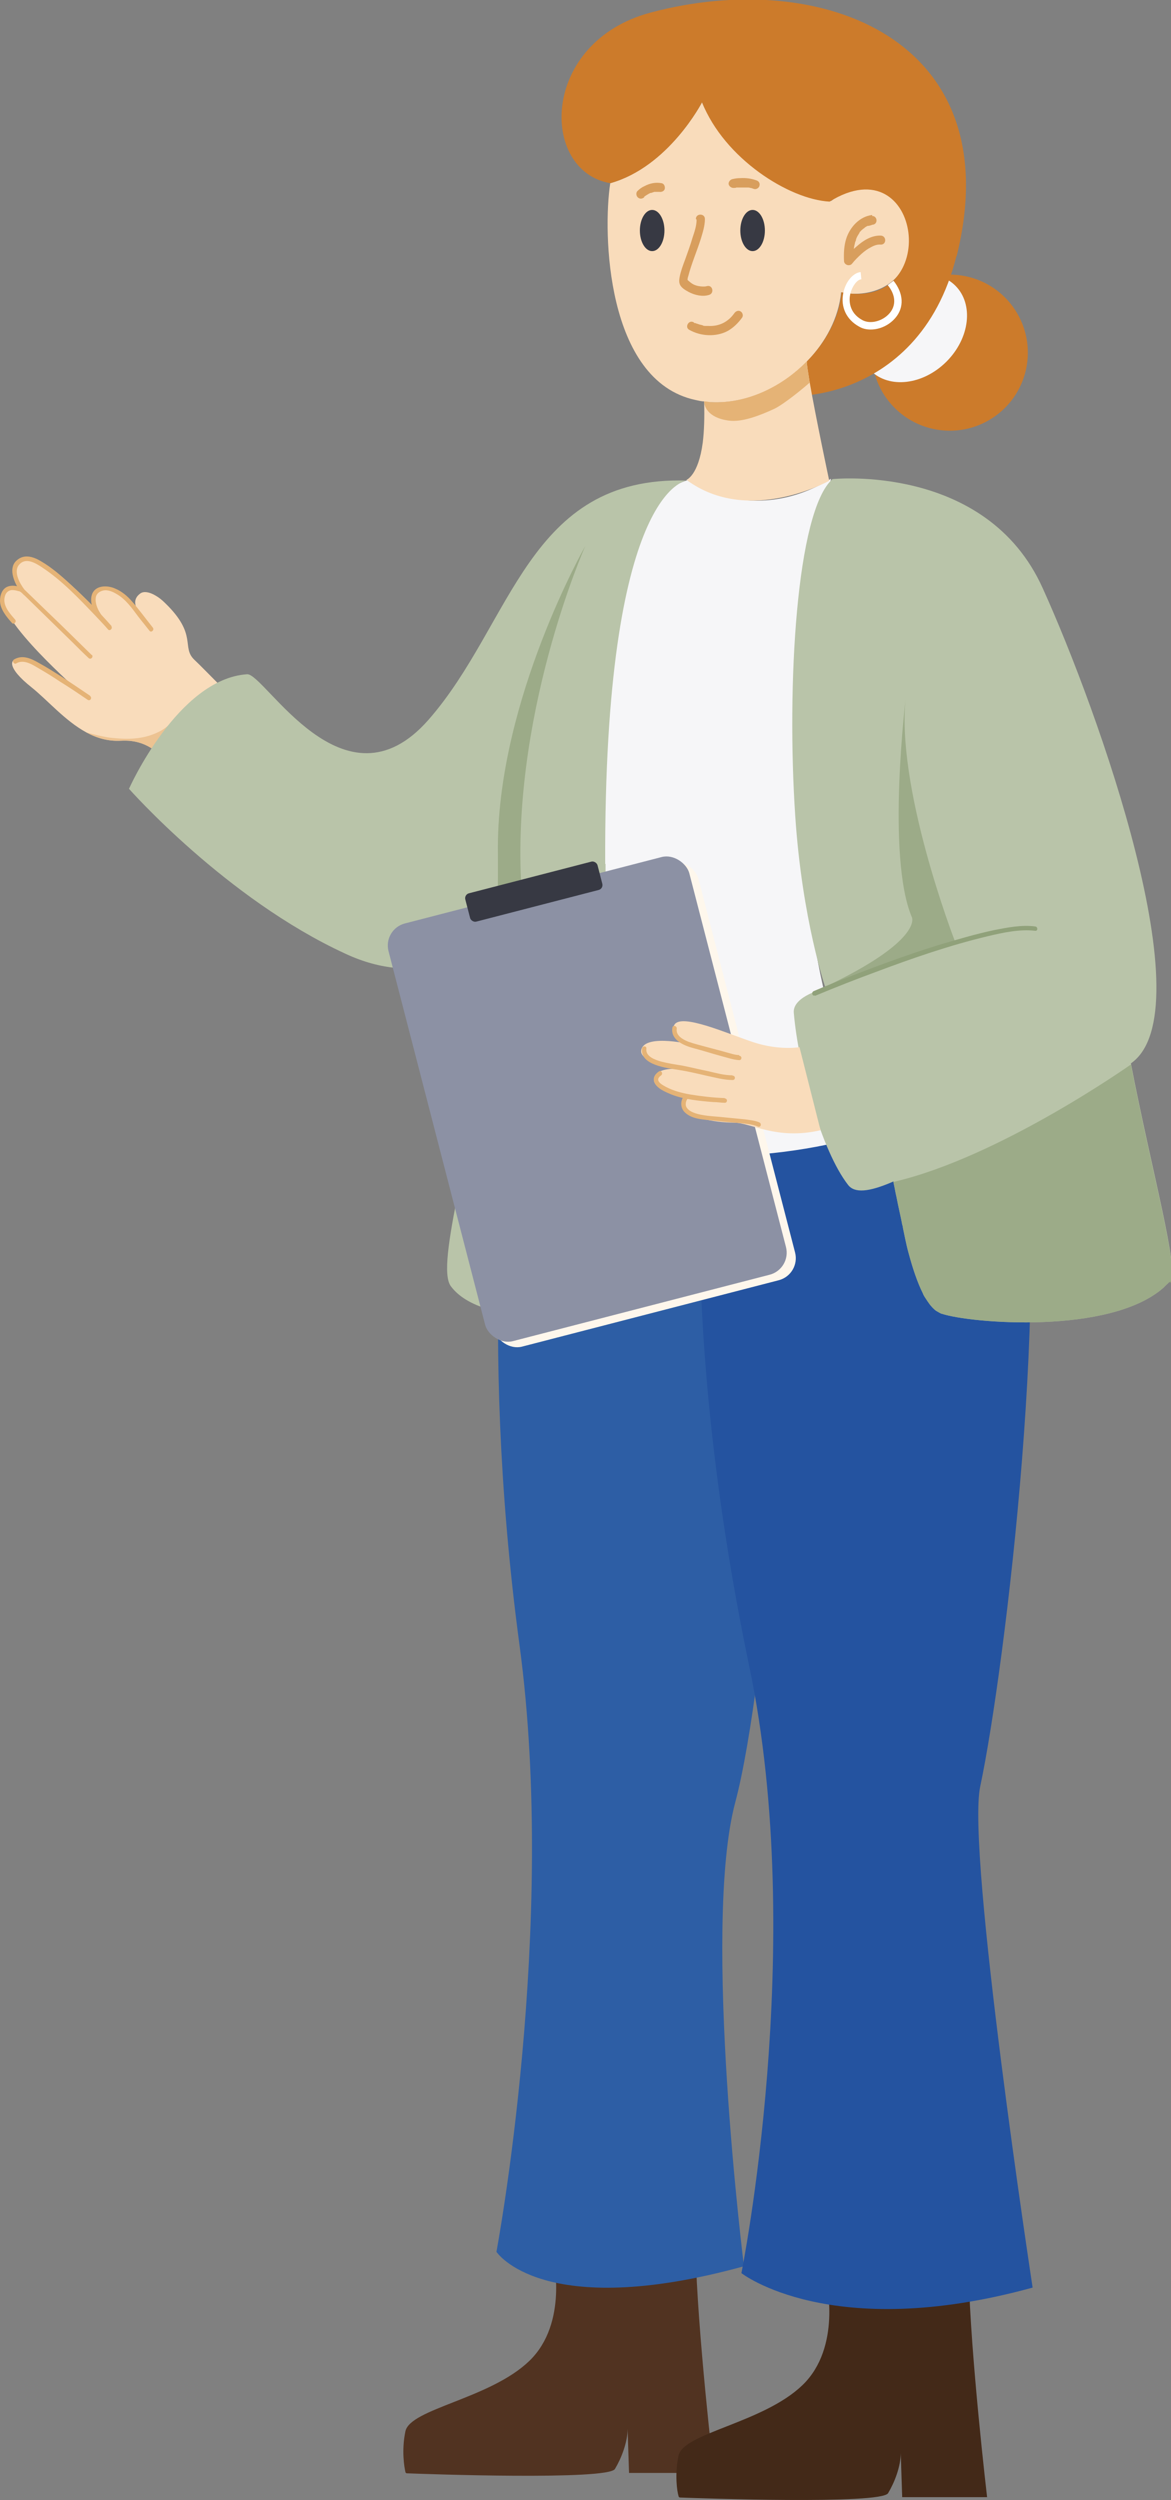 <svg xmlns="http://www.w3.org/2000/svg" id="Intervenante" version="1.1" viewBox="0 0 324.1 691.9">
  <rect x="0" y="0" width="324.1" height="691.9" fill="#808080" stroke="none"/>
  <defs>
    <style>
      .cls-12,.cls-14,.cls-2,.cls-3,.cls-5,.cls-6,.cls-7,.cls-8{stroke-width:0}.cls-2{fill:#d89e5d}.cls-3{fill:#cc7b2b}.cls-5{fill:#f6f6f8}.cls-6{fill:#f9dcbb}.cls-7{fill:#373943}.cls-8{fill:#e5b376}.cls-17{opacity:.7}.cls-12{fill:#b9c4a9}.cls-14{fill:#90a17a}
    </style>
  </defs>
  <g id="jambes">
    <g id="jambe_gauche" data-name="jambe gauche">
      <path fill="#513321" stroke-width="0" d="M153.1 624.7s4.3 18.2-6.6 28.7-33 13.2-34.3 19.5c-1.1 5.3-.3 9.9 0 11.2 0 .2.2.4.4.4 4.8.2 55.7 2 57.6-1.2 1.8-3 3.5-7.4 3.5-11.1l.4 12.2h23.5s-4.6-39.1-5.1-62.1l-39.3 2.3Z"/>
      <path fill="#2d5ea5" stroke-width="0" d="M141.5 304.1s-9.6 62.8 2.3 151.3c10.5 78-6.4 167.8-6.4 167.8s12.6 19.4 68.5 4c0 0-11.7-93.5-2.4-128.4 8.7-32.6 18.5-143.6 8.8-188l-70.8-6.6Z"/>
    </g>
    <g id="jambe_droite" data-name="jambe droite">
      <path fill="#432918" stroke-width="0" d="M228.7 631.4s4.3 18.2-6.6 28.7-33 13.2-34.3 19.5c-1.1 5.3-.4 9.9 0 11.2 0 .2.2.4.4.4 4.9.2 55.7 2 57.6-1.2 1.8-3 3.5-7.4 3.5-11.1l.4 12.2h23.5s-4.6-39.1-5.1-62.1l-39.3 2.3Z"/>
      <path fill="#2453a0" stroke-width="0" d="M195.1 304.1s-7.9 60.3 12.3 157.2c16.1 77-2.2 167.8-2.2 167.8s24.7 19.4 80.6 4c0 0-18.4-120.6-14.5-138.7 7-33 20.3-144.9 10.6-189.4l-86.8-.9Z"/>
    </g>
  </g>
  <g id="t-shirt">
    <path id="t-shirt-2" d="M190.2 132.9s17.8 13 39.8-.4c0 0-24.8 118.7 13.2 180.5 0 0-48.2 17.2-89.5-2.6 0 0-21.8-156.8 36.5-177.5Z" class="cls-5"/>
  </g>
  <g id="bras_gauche" data-name="bras gauche">
    <path d="m66.1 195.4-18.8 18.2c0-.2-1.6-4.2-5.5-6.6-2.1-1.3-4.8-2.2-8.3-2-3.5.2-6.7-.7-9.6-2.3-5.9-3.2-10.7-8.9-15.2-12.5-6.8-5.4-6.8-8.6-1.8-7.9 4.5.6 13.2 7.6 14.7 8.8-2.5-2.3-25.2-22.5-20-27.1 1.2-1 2.9-1.2 4.6-.7-1.3-1.6-4.5-6.3-.9-8.4 2.1-1.2 5.7 0 9.4 2.8 5.3 4 12.3 11.4 13.3 12.4-.7-.8-3.1-4.7-1.1-6.6 3.9-3.6 10.7 4.2 10.7 4.2s-.9-2 1.3-3.5c.9-.6 2.4-.4 4.1.6.9.5 1.8 1.2 2.7 2.1 9.1 8.8 4.4 12.2 8.1 15.7 1.7 1.6 4.4 4.4 6.9 6.9 2.9 3 5.5 5.7 5.5 5.7Z" class="cls-6"/>
    <path d="M42.3 173.7c-2-2.5-3.8-5-5.9-7.4-1.2-1.4-2.8-2.7-4.5-3.4-2.2-1-5.7-1-6.5 1.8-.6 2.1.5 4.6 1.6 6.2.4.7 1.5 0 1.1-.6-.9-1.3-1.8-3.1-1.6-4.8.1-1.2 1.1-1.9 2.2-2.1s2.4.3 3.4.9c2.7 1.5 4.4 4 6.2 6.4 1 1.3 2.1 2.6 3.1 3.9.5.6 1.4-.3.9-.9Zm-16.9 7.6c-4.1-4-8.1-8-12.2-11.9l-6.1-5.9c-1.2-1.2-3.5-1.8-5.1-1.1-1.4.6-2 2.3-2 3.8 0 2.4 1.8 4.5 3.3 6.2.5.6 1.4-.3.9-.9-1.2-1.4-3-3.3-3-5.4 0-1.3.6-2.7 2.1-2.8.6 0 1.2.1 1.8.3.2 0 .4.1.6.2.2 0 .1 0 0 0 .4.3.8.8 1.2 1.1L20.3 178c1.4 1.4 2.8 2.8 4.2 4.1.6.6 1.5-.3.9-.9Z" class="cls-8"/>
    <path d="M30.9 173.3c-3.5-4-7.3-7.8-11.2-11.4-2.6-2.4-5.3-4.8-8.4-6.6-2.2-1.3-4.8-2.1-6.9 0-2.2 2.3-.3 6.2 1.2 8.4.5.6 1.6 0 1.1-.6-1.2-1.6-3-4.8-1.5-6.7 1.8-2.3 4.6-.6 6.4.6 5.5 3.6 10.2 8.6 14.7 13.3 1.2 1.3 2.5 2.6 3.6 3.9.5.6 1.4-.3.9-.9ZM25 192.6c-2.8-1.9-5.6-3.8-8.4-5.6-1.9-1.2-3.8-2.4-5.8-3.5-2.1-1.2-4.5-2.4-6.9-1-.7.4 0 1.5.6 1.1 2.2-1.3 4.7.5 6.6 1.6s3.8 2.3 5.6 3.5c2.6 1.6 5.1 3.3 7.6 5 .7.4 1.3-.6.6-1.1Z" class="cls-8"/>
    <path d="m66.1 195.4-18.8 18.2c0-.2-1.6-4.2-5.5-6.6-2.1-1.3-4.8-2.2-8.3-2-3.5.2-6.7-.7-9.6-2.3 1.7.5 4.3 1.1 6.1 1.4 5.8.7 10.2.5 14.6-1.9 3.9-2.2 7.1-7.8 16.1-12.5 2.9 3 5.4 5.7 5.4 5.7Z" class="cls-8" opacity=".6"/>
    <path d="M167.6 239.1c.3 104.4-2.8 124.7-2.8 124.7s-31.1 4.1-40-7.8c-4.4-5.8 5.9-38.8 13.7-84.7 1.1-6.8 3.7-13.4 5.4-20.1.3-1 .5-2.1.8-3.1l-.2.4c-.7 1.3-3.4 5.6-7.9 9.8-5.8 5.5-14.8 10.8-26.9 9.6-4.3-.4-9.1-1.6-14.2-4-33-15.2-59.8-45.6-59.8-45.6s13.5-30.4 32.7-31.7c4.9-.3 26.8 39.3 50.2 12.6s27.4-67.6 71.5-66.2c0 0-23 1.8-22.6 106.1Z" class="cls-12"/>
    <g class="cls-17">
      <path d="M144.6 248.4c-.7 1.3-3.4 5.6-7.9 9.8.5-2.4.9-4.6.9-6.7.3-5.3.2-12.2.2-17.4.2-40.9 24.2-83 24.2-83s-21.4 48-17.5 97.3Z" class="cls-14"/>
    </g>
  </g>
  <g id="tablette">
    <rect width="86" height="119.4" x="122.2" y="245.9" fill="#fef7ec" stroke-width="0" rx="6.3" ry="6.3" transform="rotate(-14.5 165.532 306.225)"/>
    <rect width="86" height="119.4" x="119.7" y="244.3" fill="#8c91a4" stroke-width="0" rx="6.3" ry="6.3" transform="rotate(-14.5 163.324 304.746)"/>
    <rect width="37.8" height="8.1" x="129" y="242.6" class="cls-7" rx="1.4" ry="1.4" transform="rotate(-14.5 148.264 247.314)"/>
  </g>
  <g id="bras_droit" data-name="bras droit">
    <path d="M323.6 354.8c-.2.3-.5.5-.8.8l-.8.8c-14.9 13.1-53.5 9.8-61.3 7.2-.2 0-.5-.2-.7-.3s-.5-.3-.7-.4c-.4-.2-.7-.5-1-.8l-.3-.3c-.2-.2-.4-.5-.6-.7-.5-.7-1-1.4-1.5-2.2-.2-.3-.4-.7-.5-1-1.5-3-2.8-6.9-3.9-11-.4-1.4-.7-2.8-1-4.2-.2-1-.4-1.9-.6-2.9 0-.3-.1-.6-.2-.9-.3-1.7-.7-3.3-1-4.8-.3-1.3-.5-2.6-.8-3.8-.2-1.1-.4-2.1-.6-3v-.3s-.2 0-.3.1c-6.5 2.8-10.5 3.2-12.3.8-7.3-9.4-13.7-32.5-15-47.6-.4-4.7 8.8-6.8 8.8-6.8s-6.5-18.9-8.4-47.7c-2.4-36 .3-84.3 10.3-93.2 0 0 42.6-4.5 58.2 30.2 15.5 34.2 45 117.2 24.4 131.5 5.8 30 13.6 57.7 10.9 60.5Z" class="cls-12"/>
    <g class="cls-17">
      <path d="M228 273.3s23.8-9.8 36.3-12.8c0 0-16.8-43.3-13.5-68.4 0 0-5.6 44.9 1.6 61.8 0 0 3.1 6.4-24.4 19.4Z" class="cls-14"/>
    </g>
    <path d="M225.6 275.6c5.5-2.3 11.1-4.5 16.8-6.6 10.1-3.8 20.5-7.4 31-9.9 4.2-1 8.8-2 13.1-1.5.8.1.8-1.1 0-1.2-3.7-.5-7.7.3-11.3 1-5.2 1.1-10.2 2.6-15.3 4.1-9.7 3-19.2 6.6-28.6 10.3-2 .8-4 1.6-6.1 2.5-.7.3-.4 1.5.3 1.2Z" class="cls-14"/>
    <g class="cls-17">
      <path d="M323.6 354.8c-.2.3-.5.5-.8.8l-.8.8c-14.9 13.1-53.5 9.8-61.3 7.2-.2 0-.5-.2-.7-.3s-.5-.3-.7-.4c-.3-.2-.7-.5-1-.8l-.3-.3c-.2-.2-.4-.5-.6-.7-.5-.6-1-1.4-1.5-2.2-.2-.3-.4-.7-.5-1-1.5-3-2.8-6.9-3.9-11-.4-1.4-.7-2.8-1-4.2-.2-1-.4-1.9-.6-2.9 0-.3-.1-.6-.2-.9-.3-1.7-.7-3.3-1-4.8-.3-1.3-.5-2.6-.8-3.8-.2-1.1-.4-2.1-.6-3v-.2c29.4-6.8 65.7-32.5 65.7-32.5 5.8 30 13.6 57.7 10.9 60.5Z" class="cls-14"/>
    </g>
    <path d="M221.4 289.8s-5.6 1-12.7-1.3-20.3-8.3-22.1-4.8c-2.3 4.1 5.4 5.5 5.4 5.5s-13.4-3.3-14.5 1.3c-.9 3.6 9.7 5.3 14.8 5.7 0 0-11-2-11.3 2.5-.3 5.3 20 5.3 20 5.3s-11.6-2.5-12.2.9c-.8 4.4 9.5 5.8 14.3 5.8s11.8 4.9 24 2.1l-5.8-22.9Z" class="cls-6"/>
    <path d="M204.6 292c-1.2 0-2.5-.5-3.7-.8-1.7-.5-3.4-.9-5.2-1.4s-3.5-.9-5.2-1.5c-1.5-.6-3.5-1.7-3.2-3.6.1-.8-1.1-1.1-1.2-.3-.6 3.4 3.2 5 5.9 5.7s5.1 1.5 7.7 2.2c1.6.4 3.2 1 4.9 1.1.8 0 .8-1.2 0-1.2Zm-1.9 5.6c-2.2 0-4.4-.6-6.5-1.1-2.5-.5-4.9-1.1-7.4-1.6-1.9-.3-3.9-.6-5.8-1.1-1.7-.5-4.4-1.4-4.1-3.6.1-.8-1.1-.8-1.2 0-.6 4.6 7 5.4 10.1 5.9 2.6.4 5.1 1 7.7 1.6 2.4.5 4.8 1.2 7.3 1.2.8 0 .8-1.2 0-1.2Zm-2.1 6.3c-3.2-.1-6.5-.5-9.6-1-2.3-.4-4.6-1-6.7-2.1-.7-.4-1.9-1-2.1-1.8-.2-.6.4-1.1.8-1.4.6-.5 0-1.5-.6-1.1-1 .7-1.8 1.7-1.3 3 .7 1.8 3.1 2.7 4.7 3.4 3.6 1.4 7.8 1.8 11.6 2.1 1.1 0 2.2.2 3.2.2.8 0 .8-1.2 0-1.2Z" class="cls-8"/>
    <path d="M189.3 303.3c-1.1 1.5-1 3.5.4 4.7 1.8 1.6 4.4 1.8 6.6 2 2.8.3 5.5.6 8.3.8 1.7.2 3.6.3 5.2 1 .8.3 1.1-.9.3-1.2-1.2-.5-2.5-.6-3.8-.8-2-.2-4.1-.4-6.1-.6-2.7-.3-5.8-.3-8.3-1.3-1-.4-2.2-1.2-2.1-2.4 0-.5.2-1.1.6-1.5.5-.6-.6-1.3-1.1-.6Z" class="cls-8"/>
  </g>
  <g id="visage">
    <path d="M250.9 71.6c-2 7.7-10.5 10.9-18.1 9.3-.7 7.1-4.3 13.8-9.4 19.1l-.1.1c-2.9 3-6.3 5.5-10 7.4-5.2 2.7-10.9 4.1-16.6 3.8-.6 0-1.1 0-1.7-.2-.8 0-1.6-.2-2.5-.4-24.8-5.3-25.7-46.4-23.6-60 16.2-4.6 25.4-22.4 25.4-22.4 6.2 15.6 33.4 29.2 35.9 27.2 12.3-9.8 25.3 2.4 20.8 16.1Z" class="cls-6"/>
    <circle cx="262.9" cy="97.7" r="21.6" class="cls-3" transform="rotate(-80.8 262.83 97.665)"/>
    <ellipse cx="252.7" cy="90.8" class="cls-5" rx="16.6" ry="13.1" transform="rotate(-45 252.719 90.82)"/>
    <path d="M264.7 70.9c-10.6 42.6-51.8 40.6-51.9 36.9 10.1-5.2 19.1-15.5 20.1-26.9 28 5.5 22.5-41.1-3.3-25.1-11.2-.6-29.1-11.9-35.3-27.5 0 0-9.2 17.9-25.4 22.4-19.6-3.4-19.4-39 11.1-47.2 47.4-12.7 99.6 7.4 84.8 67.3Z" class="cls-3"/>
    <path d="M223.2 99.8v.3l-1.2.6 1.2-.9Zm0 .4Z" class="cls-6"/>
    <path d="M192.8 60.8c0 1.7-.6 3.4-1.1 4.9-.6 2.1-1.4 4.2-2.1 6.2-.6 1.6-1.2 3.2-1.5 4.8-.1.6-.2 1.2 0 1.8.3 1.1 1.6 1.8 2.5 2.3 1.7.9 3.9 1.4 5.7.8 1.5-.5.9-2.9-.7-2.4-.4.1-.5.1-1 .1-.9 0-1.9-.2-2.7-.6-.6-.3-1.1-.8-1.6-1.2-.4-.3 0 .2 0 .2s0 .3 0 0v-.4c0-.3.1-.6.2-.9.9-3.5 2.4-6.9 3.5-10.4.5-1.7 1.1-3.5 1.1-5.4 0-1.6-2.5-1.6-2.5 0Zm-2 30.5c3.2 1.8 7.4 2 10.6.3 1.6-.9 2.9-2.2 4-3.7.4-.6.1-1.4-.4-1.7-.6-.4-1.3-.1-1.7.4-1.8 2.6-4.4 3.8-7.4 3.6h-.7c-.3 0-.5 0-.8-.2-.5-.1-.9-.2-1.4-.4-.2 0-.3-.1-.5-.2.4.2 0 0-.2 0-.1 0-.2 0-.3-.2-1.4-.8-2.6 1.4-1.2 2.1Z" class="cls-2"/>
    <ellipse cx="180.5" cy="63.8" class="cls-7" rx="3.4" ry="5.7"/>
    <ellipse cx="208.3" cy="63.8" class="cls-7" rx="3.4" ry="5.7"/>
    <path d="M241.4 59.5c-3.5.4-6.2 3.4-7.2 6.6-.6 1.9-.7 4-.6 6.1 0 .5.3.9.8 1.1.4.2 1.1.1 1.4-.3.8-1 1.7-1.9 2.7-2.8.8-.7 1.6-1.3 2.6-1.8.9-.5 1.8-.8 2.7-.7 1.6 0 1.6-2.4 0-2.5-2.6-.1-4.9 1.4-6.7 3-1.1.9-2.1 1.9-3 3.1l2.1.9c-.1-1.7 0-3.3.4-4.8 0-.3.2-.6.3-.9 0-.1 0-.3.1-.4 0-.2 0 0 0 0s0-.2.1-.3c.2-.5.5-.9.8-1.4.2-.2-.1.1 0-.1 0 0 .1-.2.2-.2.2-.2.3-.4.5-.5.1-.1.3-.3.5-.4-.2.2 0 0 0 0s.2-.1.2-.2c.3-.2.6-.4.9-.5h.2c-.2 0-.2 0 0 0 .1 0 .2 0 .4-.1.2 0 .4-.1.6-.2.2 0 .5 0 0 0 .7 0 1.2-.5 1.2-1.2s-.6-1.3-1.2-1.2ZM203.3 52c.2 0 .3 0 .5-.1h.4-.1 2.7s.4 0 0 0h.2c.2 0 .4 0 .6.1.4 0 .7.2 1.1.3.6.2 1.4-.3 1.5-.9.2-.7-.2-1.3-.9-1.5-1.4-.5-2.9-.7-4.4-.6-.8 0-1.5.1-2.3.3-.6.2-1.1.9-.9 1.5s.9 1 1.5.9Zm-25 2.4h.1c.2-.2-.3.2-.1 0 0 0 .1 0 .2-.1.4-.3.8-.5 1.1-.7.1 0 .2-.1.4-.2.1 0-.3.1 0 0h.2l.9-.3h1.4c.3 0-.2 0 0 0 .6.1 1.4-.2 1.5-.9.1-.6-.2-1.4-.9-1.5-1.6-.3-3.2 0-4.7.8-.7.3-1.4.8-1.9 1.3-.5.4-.5 1.3 0 1.8s1.2.5 1.8 0Z" class="cls-2"/>
    <path fill="#fff" stroke-width="0" d="M241 91.2c-1.1 0-2.2-.2-3.2-.8-3.5-1.9-5.2-5.4-4.4-9.3.6-3.1 2.7-5.6 4.8-5.8l.2 2c-1.1 0-2.6 1.9-3.1 4.2-.3 1.4-.5 5 3.4 7.1 2.2 1.2 5.6.3 7.5-1.9 1.9-2.2 1.7-5.1-.5-7.8l1.6-1.2c2.8 3.5 3 7.4.5 10.3-1.7 2-4.3 3.2-6.8 3.2Z"/>
  </g>
  <g id="cou">
    <path d="m223.2 100.2-1.2.6 1.2-.9v.3Z" class="cls-6"/>
    <path d="M229.6 133s-22.4 12.6-39.6-.2c0 0 3.3-1.2 4.5-10.3.4-3.2.5-6.9.4-11.3v-.1c.6 0 1.1.1 1.7.2 5.7.3 11.4-1.1 16.6-3.8 3.7-1.9 7.1-4.4 10-7.4l.1-.1c0 1.1.4 3.2.8 5.8 1.7 9.8 5.4 27.2 5.4 27.2Z" class="cls-6"/>
    <path d="M223.3 100.1Zm.9 5.7c-1.8 1.6-7 5.9-9.8 7.3-4.3 2-9.1 3.8-12.7 3.3-6.1-.8-6.8-4.3-6.8-5.2v-.1c.6 0 1.1.1 1.7.2 5.7.3 11.4-1.1 16.6-3.8 3.7-1.9 7.1-4.4 10-7.4l.1-.1c0 1.1.4 3.2.8 5.8Z" class="cls-8"/>
  </g>
</svg>

